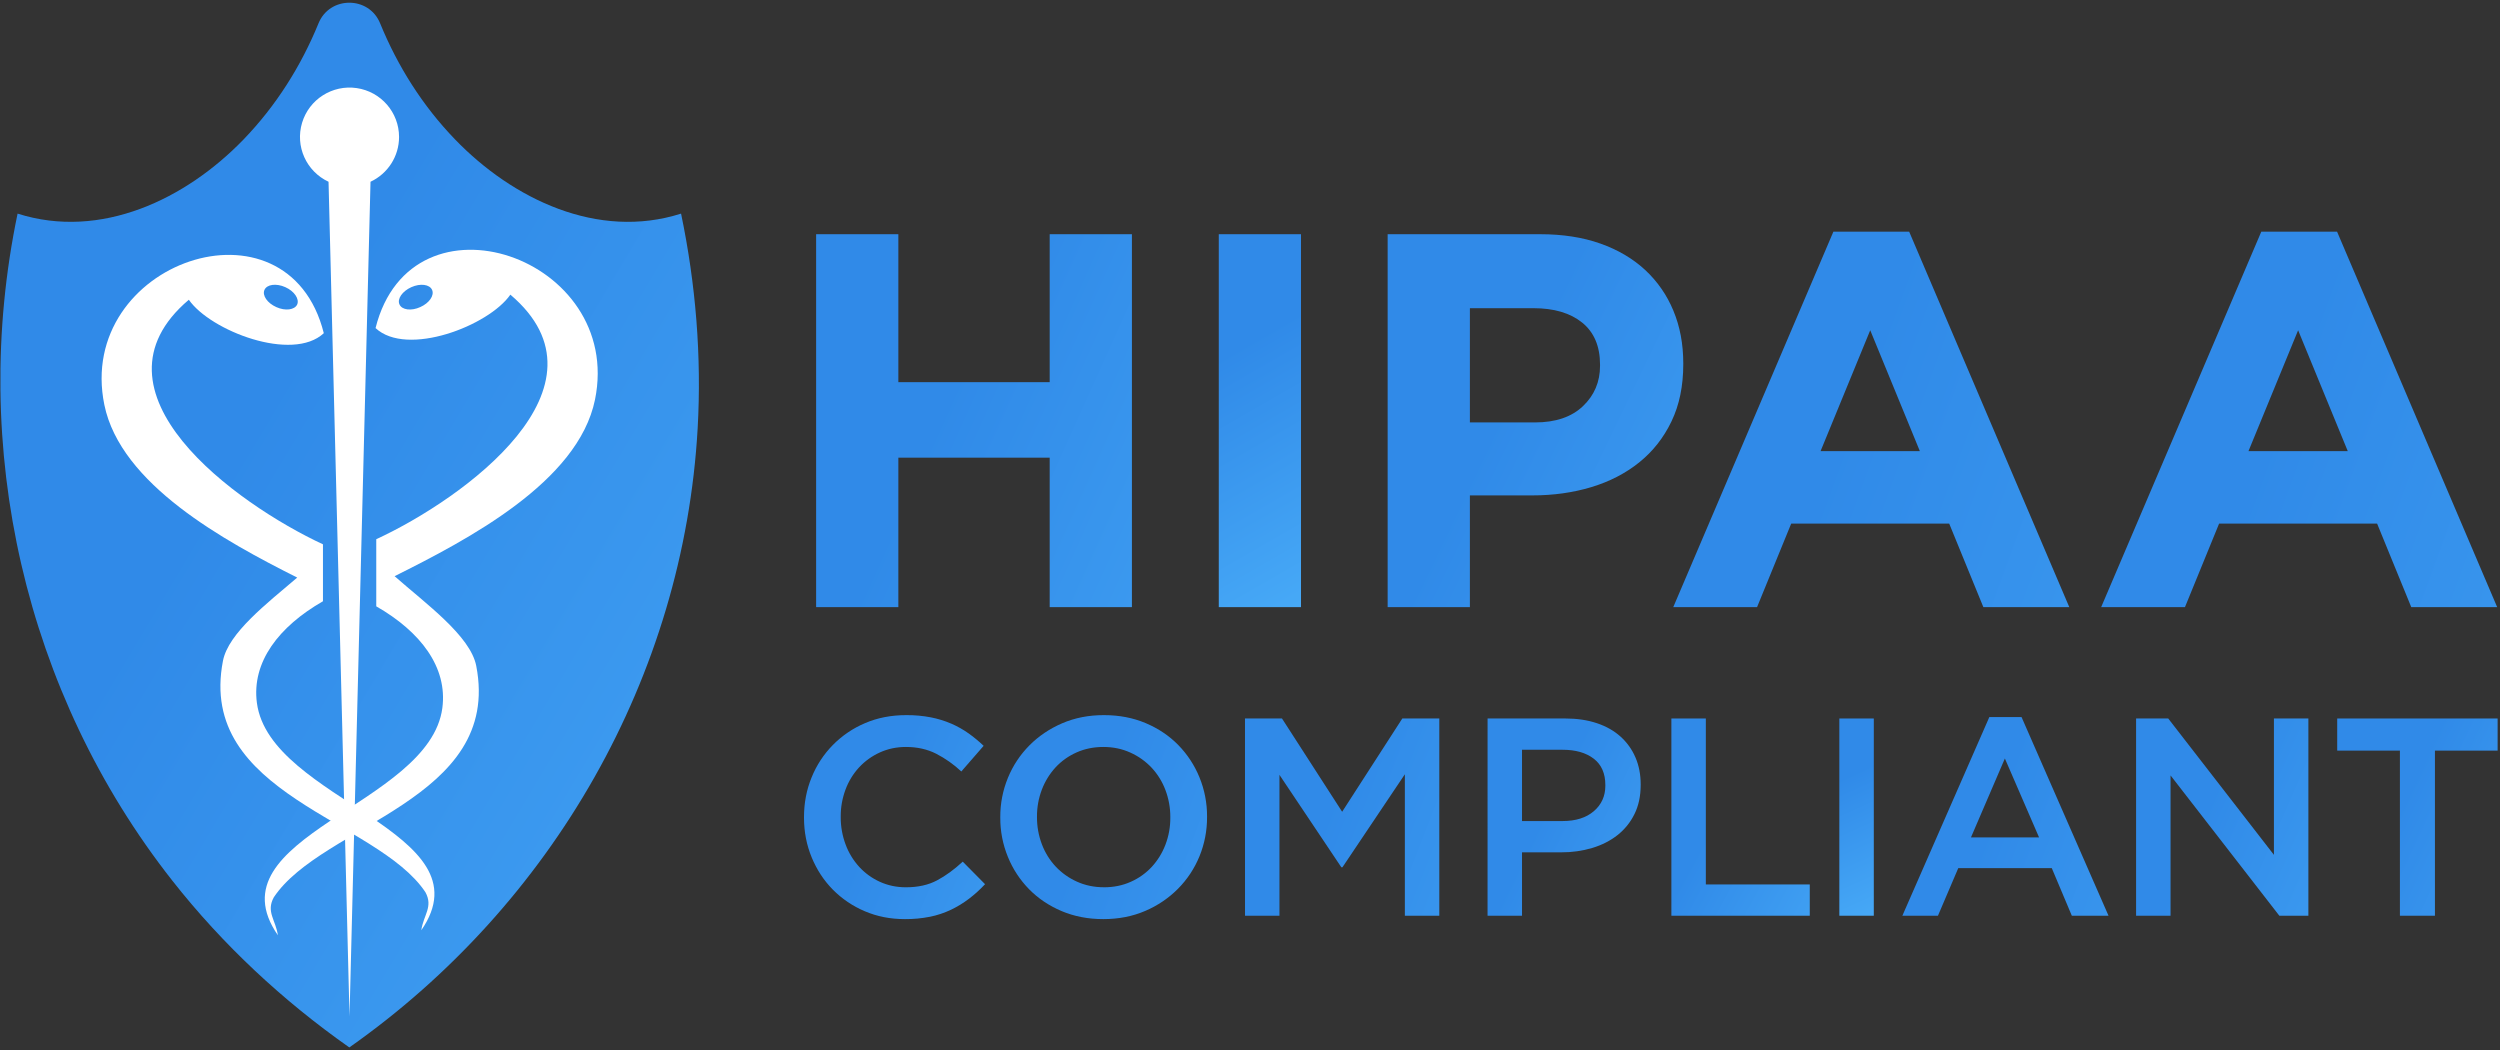 <?xml version="1.0" encoding="UTF-8"?>
<svg width="200px" height="84px" viewBox="0 0 200 84" version="1.1" xmlns="http://www.w3.org/2000/svg" xmlns:xlink="http://www.w3.org/1999/xlink">
    <rect x="0" y="0" width="200" height="84" fill="#333333" stroke="none"/>
    <!-- Generator: Sketch 55.2 (78181) - https://sketchapp.com -->
    <title>HIPAA Full Color</title>
    <desc>Created with Sketch.</desc>
    <defs>
        <linearGradient x1="192.699%" y1="149.09%" x2="50%" y2="27.05%" id="linearGradient-1">
            <stop stop-color="#54BBFF" offset="0%"></stop>
            <stop stop-color="#308AE8" offset="100%"></stop>
        </linearGradient>
        <linearGradient x1="278.908%" y1="149.09%" x2="50%" y2="27.05%" id="linearGradient-2">
            <stop stop-color="#54BBFF" offset="0%"></stop>
            <stop stop-color="#308AE8" offset="100%"></stop>
        </linearGradient>
        <linearGradient x1="65.521%" y1="149.09%" x2="50%" y2="27.05%" id="linearGradient-3">
            <stop stop-color="#54BBFF" offset="0%"></stop>
            <stop stop-color="#308AE8" offset="100%"></stop>
        </linearGradient>
        <linearGradient x1="250.593%" y1="149.09%" x2="50%" y2="27.05%" id="linearGradient-4">
            <stop stop-color="#54BBFF" offset="0%"></stop>
            <stop stop-color="#308AE8" offset="100%"></stop>
        </linearGradient>
        <linearGradient x1="369.212%" y1="139.058%" x2="50%" y2="29.373%" id="linearGradient-5">
            <stop stop-color="#54BBFF" offset="0%"></stop>
            <stop stop-color="#308AE8" offset="100%"></stop>
        </linearGradient>
        <linearGradient x1="369.212%" y1="139.06%" x2="50%" y2="29.373%" id="linearGradient-6">
            <stop stop-color="#54BBFF" offset="0%"></stop>
            <stop stop-color="#308AE8" offset="100%"></stop>
        </linearGradient>
        <linearGradient x1="301.415%" y1="149.09%" x2="50%" y2="27.05%" id="linearGradient-7">
            <stop stop-color="#54BBFF" offset="0%"></stop>
            <stop stop-color="#308AE8" offset="100%"></stop>
        </linearGradient>
        <linearGradient x1="369.212%" y1="146.453%" x2="50%" y2="27.661%" id="linearGradient-8">
            <stop stop-color="#54BBFF" offset="0%"></stop>
            <stop stop-color="#308AE8" offset="100%"></stop>
        </linearGradient>
        <linearGradient x1="359.76%" y1="149.09%" x2="50%" y2="27.05%" id="linearGradient-9">
            <stop stop-color="#54BBFF" offset="0%"></stop>
            <stop stop-color="#308AE8" offset="100%"></stop>
        </linearGradient>
        <linearGradient x1="242.392%" y1="149.09%" x2="50%" y2="27.05%" id="linearGradient-10">
            <stop stop-color="#54BBFF" offset="0%"></stop>
            <stop stop-color="#308AE8" offset="100%"></stop>
        </linearGradient>
        <linearGradient x1="207.156%" y1="149.09%" x2="50%" y2="27.05%" id="linearGradient-11">
            <stop stop-color="#54BBFF" offset="0%"></stop>
            <stop stop-color="#308AE8" offset="100%"></stop>
        </linearGradient>
        <linearGradient x1="59.743%" y1="149.09%" x2="50%" y2="27.05%" id="linearGradient-12">
            <stop stop-color="#54BBFF" offset="0%"></stop>
            <stop stop-color="#308AE8" offset="100%"></stop>
        </linearGradient>
        <linearGradient x1="369.212%" y1="141.992%" x2="50%" y2="28.694%" id="linearGradient-13">
            <stop stop-color="#54BBFF" offset="0%"></stop>
            <stop stop-color="#308AE8" offset="100%"></stop>
        </linearGradient>
        <linearGradient x1="293.576%" y1="149.09%" x2="50%" y2="27.05%" id="linearGradient-14">
            <stop stop-color="#54BBFF" offset="0%"></stop>
            <stop stop-color="#308AE8" offset="100%"></stop>
        </linearGradient>
        <linearGradient x1="261.134%" y1="149.09%" x2="50%" y2="27.05%" id="linearGradient-15">
            <stop stop-color="#54BBFF" offset="0%"></stop>
            <stop stop-color="#308AE8" offset="100%"></stop>
        </linearGradient>
    </defs>
    <g id="Onboard?" stroke="none" stroke-width="1" fill="none" fill-rule="evenodd">
        <g id="Artboard" transform="translate(-1351, -435)" fill-rule="nonzero">
            <g id="HIPAA-Full-Color" transform="translate(1351, 435)">
                <path d="M54.485,17.089 C55.662,22.734 56.136,28.501 55.813,34.261 C54.694,54.109 44.189,72.375 27.946,83.795 C22.613,80.046 17.825,75.585 13.794,70.462 C1.968,55.431 -2.491,35.764 1.407,17.089 C8.067,19.211 14.875,15.93 19.487,11.153 C22.091,8.456 24.084,5.285 25.483,1.862 C26.379,-0.332 29.511,-0.332 30.408,1.862 C31.806,5.285 33.798,8.456 36.404,11.153 C41.016,15.93 47.823,19.213 54.485,17.089 Z" id="Path" fill="url(#linearGradient-1)"></path>
                <path d="M20.552,56.233 C20.119,52.96 22.307,50.126 25.837,48.1 L25.837,43.546 C18.882,40.309 6.432,31.333 15.107,23.979 C16.834,26.468 23.395,28.998 25.904,26.655 C23.019,15.129 6.017,20.968 8.347,32.382 C9.649,38.753 17.959,43.279 23.777,46.206 C21.341,48.286 18.267,50.648 17.837,52.866 C15.757,63.579 30.164,65.544 34.036,71.381 C34.666,72.549 33.886,73.174 33.704,74.419 C39.169,66.51 21.588,64.048 20.552,56.233 Z M21.158,23.188 C21.358,22.746 22.101,22.649 22.825,22.972 C23.548,23.295 23.965,23.917 23.775,24.36 C23.572,24.794 22.825,24.894 22.108,24.569 C21.383,24.249 20.959,23.628 21.158,23.188 Z" id="Shape" fill="#FFFFFF"></path>
                <path d="M30.044,26.246 C32.558,28.592 39.111,26.058 40.829,23.572 C49.506,30.923 37.092,39.906 30.101,43.137 L30.101,48.507 C33.631,50.529 35.82,53.368 35.388,56.64 C34.353,64.453 16.773,66.918 22.23,74.821 C22.055,73.586 21.273,72.952 21.9,71.792 C25.772,65.95 40.183,63.985 38.1,53.273 C37.635,50.869 34.067,48.298 31.568,46.095 C37.4,43.179 46.252,38.567 47.6,31.973 C49.927,20.56 32.926,14.719 30.044,26.246 Z M33.622,24.566 C32.906,24.897 32.152,24.796 31.958,24.353 C31.758,23.915 32.182,23.298 32.906,22.973 C33.631,22.649 34.371,22.748 34.567,23.191 C34.763,23.634 34.341,24.249 33.622,24.566 L33.622,24.566 Z" id="Shape" fill="#FFFFFF"></path>
                <path d="M31.925,10.957 C31.924,8.996 30.482,7.332 28.537,7.047 C26.591,6.763 24.731,7.944 24.166,9.823 C23.601,11.702 24.502,13.71 26.283,14.541 L27.961,81.305 L29.641,14.54 C31.035,13.89 31.926,12.493 31.925,10.957 L31.925,10.957 Z" id="Path" fill="#FFFFFF"></path>
                <polygon id="Path" fill="url(#linearGradient-2)" points="65.29 18.737 71.868 18.737 71.868 30.573 83.975 30.573 83.975 18.737 90.553 18.737 90.553 48.57 83.975 48.57 83.975 36.613 71.868 36.613 71.868 48.57 65.29 48.57"></polygon>
                <polygon id="Path" fill="url(#linearGradient-3)" points="97.502 18.737 104.08 18.737 104.08 48.57 97.502 48.57"></polygon>
                <path d="M111.012,18.737 L123.221,18.737 C125.015,18.737 126.616,18.986 128.024,19.483 C129.431,19.981 130.626,20.685 131.609,21.594 C132.591,22.505 133.363,23.618 133.871,24.856 C134.398,26.121 134.661,27.521 134.662,29.057 L134.662,29.142 C134.662,30.876 134.349,32.397 133.722,33.705 C133.096,35.013 132.236,36.107 131.14,36.989 C130.045,37.87 128.765,38.531 127.299,38.972 C125.834,39.412 124.262,39.632 122.584,39.632 L117.591,39.632 L117.591,48.57 L111.012,48.57 L111.012,18.737 Z M122.796,33.794 C124.446,33.794 125.726,33.36 126.637,32.492 C127.547,31.624 128.002,30.549 128.003,29.268 L128.003,29.182 C128.003,27.702 127.526,26.577 126.573,25.808 C125.62,25.039 124.319,24.655 122.67,24.655 L117.591,24.655 L117.591,33.794 L122.796,33.794 Z" id="Shape" fill="url(#linearGradient-4)"></path>
                <path d="M146.671,18.535 L152.734,18.535 L165.543,48.57 L158.669,48.57 L155.936,41.887 L143.297,41.887 L140.565,48.57 L133.861,48.57 L146.671,18.535 Z M153.588,36.09 L149.618,26.42 L145.646,36.09 L153.588,36.09 Z" id="Shape" fill="url(#linearGradient-5)"></path>
                <path d="M180.903,18.535 L186.966,18.535 L199.774,48.57 L192.901,48.57 L190.168,41.887 L177.529,41.887 L174.797,48.57 L168.093,48.57 L180.903,18.535 Z M187.821,36.09 L183.85,26.421 L179.878,36.09 L187.821,36.09 Z" id="Shape" fill="url(#linearGradient-6)"></path>
                <path d="M72.387,73.529 C71.227,73.529 70.157,73.318 69.178,72.897 C68.224,72.494 67.358,71.908 66.63,71.173 C65.91,70.444 65.345,69.584 64.935,68.593 C64.525,67.601 64.32,66.542 64.32,65.415 L64.32,65.37 C64.32,64.243 64.522,63.187 64.924,62.203 C65.712,60.242 67.251,58.677 69.201,57.852 C70.195,57.424 71.294,57.21 72.5,57.21 C73.163,57.204 73.825,57.265 74.477,57.39 C75.039,57.5 75.588,57.67 76.115,57.897 C76.6,58.109 77.062,58.369 77.493,58.675 C77.916,58.976 78.316,59.308 78.691,59.667 L76.906,61.718 C76.304,61.154 75.628,60.676 74.894,60.298 C74.186,59.938 73.38,59.757 72.477,59.757 C71.724,59.757 71.027,59.904 70.387,60.197 C69.759,60.481 69.195,60.887 68.726,61.391 C68.253,61.905 67.885,62.506 67.643,63.161 C67.383,63.853 67.253,64.586 67.258,65.325 L67.258,65.37 C67.254,66.112 67.384,66.849 67.643,67.545 C67.885,68.207 68.253,68.815 68.726,69.337 C69.192,69.847 69.757,70.258 70.387,70.543 C71.027,70.836 71.724,70.983 72.477,70.983 C73.441,70.983 74.269,70.799 74.962,70.43 C75.655,70.062 76.341,69.562 77.019,68.931 L78.804,70.735 C78.412,71.157 77.985,71.545 77.527,71.895 C77.079,72.235 76.599,72.53 76.092,72.774 C75.556,73.03 74.991,73.22 74.409,73.338 C73.743,73.471 73.066,73.535 72.387,73.529 Z" id="Path" fill="url(#linearGradient-7)"></path>
                <path d="M88.271,73.529 C87.05,73.529 85.936,73.314 84.926,72.886 C83.917,72.458 83.051,71.875 82.328,71.139 C81.601,70.397 81.025,69.52 80.634,68.559 C80.224,67.561 80.017,66.492 80.023,65.414 L80.023,65.369 C80.017,64.291 80.224,63.222 80.634,62.225 C81.03,61.256 81.613,60.376 82.351,59.633 C83.089,58.889 83.962,58.299 84.972,57.863 C85.982,57.427 87.097,57.209 88.316,57.21 C89.537,57.21 90.651,57.424 91.66,57.852 C92.67,58.28 93.536,58.862 94.259,59.599 C94.986,60.341 95.561,61.218 95.954,62.179 C96.363,63.177 96.57,64.246 96.564,65.324 L96.564,65.369 C96.57,66.447 96.363,67.515 95.954,68.513 C95.557,69.481 94.974,70.362 94.236,71.105 C93.485,71.858 92.595,72.459 91.615,72.875 C90.605,73.31 89.491,73.528 88.271,73.529 Z M88.316,70.983 C89.095,70.983 89.812,70.837 90.464,70.543 C91.099,70.264 91.67,69.857 92.142,69.349 C92.615,68.833 92.985,68.233 93.233,67.579 C93.498,66.888 93.631,66.154 93.625,65.415 L93.625,65.37 C93.629,64.627 93.495,63.889 93.231,63.194 C92.983,62.535 92.609,61.93 92.128,61.414 C91.647,60.904 91.07,60.494 90.43,60.208 C89.769,59.907 89.049,59.757 88.27,59.757 C87.491,59.757 86.774,59.903 86.121,60.196 C85.486,60.477 84.915,60.883 84.443,61.391 C83.971,61.907 83.601,62.507 83.352,63.161 C83.087,63.851 82.954,64.585 82.959,65.325 L82.959,65.37 C82.954,66.113 83.088,66.85 83.352,67.545 C83.6,68.204 83.974,68.809 84.455,69.325 C84.936,69.835 85.513,70.245 86.154,70.532 C86.815,70.831 87.536,70.981 88.316,70.981 L88.316,70.983 Z" id="Shape" fill="url(#linearGradient-8)"></path>
                <polygon id="Path" fill="url(#linearGradient-9)" points="99.599 57.479 102.559 57.479 107.372 64.941 112.185 57.479 115.144 57.479 115.144 73.258 112.388 73.258 112.388 61.942 107.396 69.381 107.306 69.381 102.357 61.989 102.357 73.259 99.601 73.259"></polygon>
                <path d="M119.006,57.479 L125.242,57.479 C126.161,57.479 126.993,57.603 127.739,57.851 C128.485,58.099 129.117,58.456 129.637,58.922 C130.153,59.384 130.562,59.953 130.834,60.59 C131.114,61.236 131.254,61.958 131.254,62.754 L131.254,62.799 C131.254,63.686 131.088,64.463 130.755,65.132 C130.434,65.786 129.97,66.36 129.396,66.811 C128.823,67.262 128.151,67.604 127.381,67.837 C126.58,68.074 125.748,68.192 124.912,68.186 L121.761,68.186 L121.761,73.257 L119.004,73.257 L119.006,57.479 Z M125.004,65.684 C126.062,65.684 126.897,65.42 127.51,64.892 C128.122,64.364 128.428,63.685 128.428,62.855 L128.428,62.81 C128.428,61.875 128.118,61.169 127.498,60.694 C126.878,60.219 126.047,59.981 125.004,59.981 L121.761,59.981 L121.761,65.684 L125.004,65.684 Z" id="Shape" fill="url(#linearGradient-10)"></path>
                <polygon id="Path" fill="url(#linearGradient-11)" points="133.711 57.479 136.467 57.479 136.467 70.756 144.782 70.756 144.782 73.258 133.711 73.258"></polygon>
                <polygon id="Path" fill="url(#linearGradient-12)" points="147.147 57.479 149.904 57.479 149.904 73.258 147.147 73.258"></polygon>
                <path d="M159.147,57.366 L161.723,57.366 L168.682,73.258 L165.746,73.258 L164.142,69.449 L156.662,69.449 L155.036,73.258 L152.189,73.258 L159.147,57.366 Z M163.124,66.99 L160.39,60.679 L157.678,66.99 L163.124,66.99 Z" id="Shape" fill="url(#linearGradient-13)"></path>
                <polygon id="Path" fill="url(#linearGradient-14)" points="170.887 57.479 173.458 57.479 181.914 68.389 181.914 57.479 184.67 57.479 184.67 73.258 182.347 73.258 173.644 62.033 173.644 73.258 170.887 73.258"></polygon>
                <polygon id="Path" fill="url(#linearGradient-15)" points="191.993 60.049 186.977 60.049 186.977 57.479 199.809 57.479 199.809 60.049 194.794 60.049 194.794 73.258 191.993 73.258"></polygon>
            </g>
        </g>
    </g>
</svg>